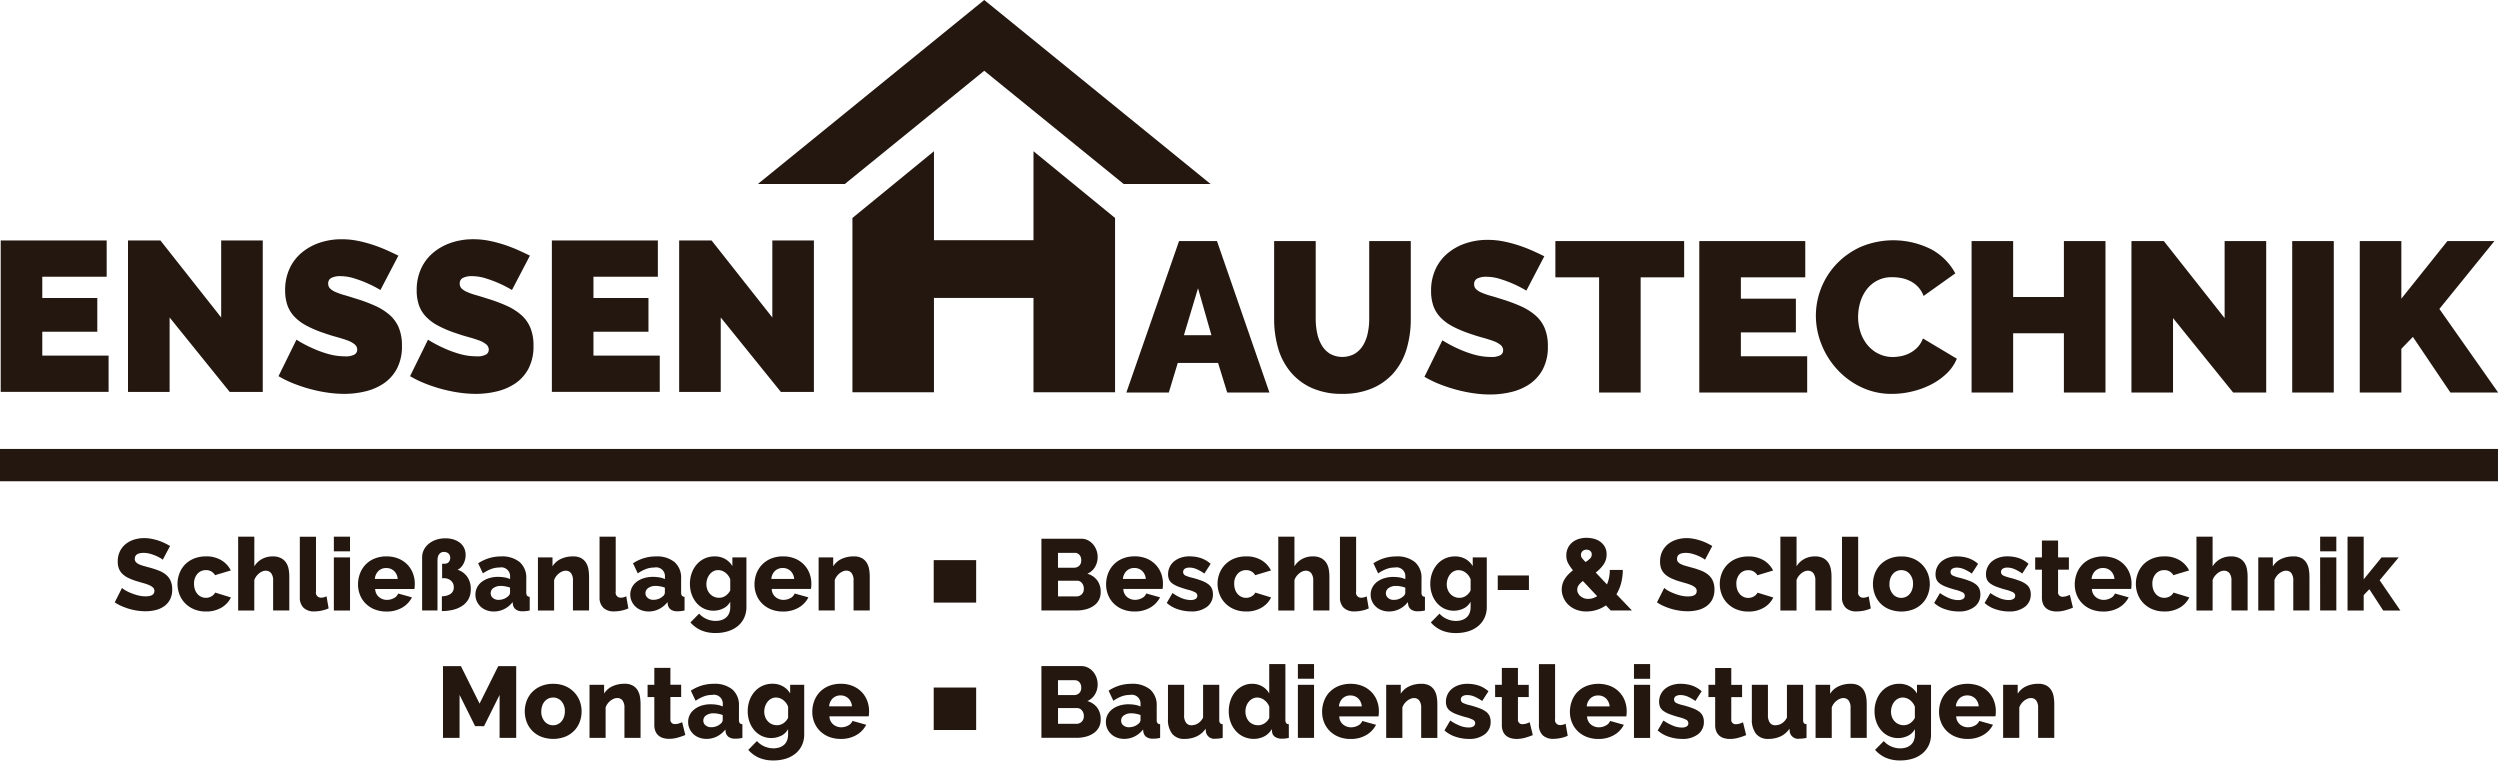 <svg xmlns="http://www.w3.org/2000/svg" width="223" height="68" viewBox="0 0 223 68"><defs><style>      .cls-1 {        fill: #231710;        fill-rule: evenodd;      }    </style></defs><path id="Dach" class="cls-1" d="M222.837,35.016h-4.26L215.23,30.05,214.2,31.115v3.9h-3.709V21.505H214.2v5.138l4.108-5.138H222.5l-4.907,6.051ZM204.465,21.505h3.709V35.016h-3.709V21.505Zm-10.631,6.869v6.641h-3.709V21.505h2.891l5.42,6.869V21.505h3.709V35.016H199.2ZM184.1,29.726h-4.527v5.29h-3.708V21.505h3.708v4.986H184.1V21.505h3.709V35.016H184.1v-5.29Zm-17.535,1.028a2.965,2.965,0,0,0,.979.79,2.832,2.832,0,0,0,1.3.3,3.725,3.725,0,0,0,.78-0.086,2.9,2.9,0,0,0,.77-0.285,2.615,2.615,0,0,0,.666-0.514,2.282,2.282,0,0,0,.465-0.771l3.024,1.808a3.836,3.836,0,0,1-.922,1.332,5.851,5.851,0,0,1-1.407.989,7.474,7.474,0,0,1-1.693.609,7.79,7.79,0,0,1-1.759.209,6.259,6.259,0,0,1-2.749-.6,6.97,6.97,0,0,1-2.149-1.589,7.238,7.238,0,0,1-1.4-2.245,6.92,6.92,0,0,1-.494-2.55,6.74,6.74,0,0,1,1.826-4.586,6.93,6.93,0,0,1,2.168-1.541,7.5,7.5,0,0,1,6.305.219,5.269,5.269,0,0,1,2.139,2.141L171.582,26.4a2.4,2.4,0,0,0-.5-0.818,2.572,2.572,0,0,0-.695-0.514,2.967,2.967,0,0,0-.789-0.266,4.33,4.33,0,0,0-.789-0.076,2.77,2.77,0,0,0-2.33,1.132A3.554,3.554,0,0,0,165.923,27a4.641,4.641,0,0,0-.18,1.265,4.346,4.346,0,0,0,.209,1.351A3.5,3.5,0,0,0,166.561,30.754Zm-14.987-9.248h9.452V24.74h-5.744v1.9h4.907V29.65h-4.907v2.131H161.2v3.235h-9.623V21.505Zm-5.231,13.511h-3.708V24.74h-3.9V21.505h11.487V24.74h-3.88V35.016Zm-9.9-.761a4.967,4.967,0,0,1-1.654.714,8.031,8.031,0,0,1-1.855.219,10.5,10.5,0,0,1-1.521-.114,13.114,13.114,0,0,1-1.55-.324,13.536,13.536,0,0,1-1.484-.495,9.517,9.517,0,0,1-1.322-.647l1.6-3.254a11.159,11.159,0,0,0,1.388.742,9.875,9.875,0,0,0,1.379.514,5.5,5.5,0,0,0,1.569.228,1.6,1.6,0,0,0,.847-0.162,0.5,0.5,0,0,0,.237-0.428,0.613,0.613,0,0,0-.237-0.485,2.2,2.2,0,0,0-.656-0.352q-0.418-.152-0.961-0.3t-1.151-.362a9.883,9.883,0,0,1-1.54-.657,4.176,4.176,0,0,1-1.065-.8,2.851,2.851,0,0,1-.618-1.018,3.972,3.972,0,0,1-.2-1.313,4.537,4.537,0,0,1,.409-1.979,4.048,4.048,0,0,1,1.113-1.427,4.96,4.96,0,0,1,1.607-.866,6.12,6.12,0,0,1,1.911-.295,7.241,7.241,0,0,1,1.445.143,11.565,11.565,0,0,1,1.36.361,12.983,12.983,0,0,1,1.227.476q0.57,0.257,1.027.485l-1.6,3.064a10.443,10.443,0,0,0-1.18-.609,10.8,10.8,0,0,0-1.15-.428,4.152,4.152,0,0,0-1.246-.2,1.728,1.728,0,0,0-.789.152,0.532,0.532,0,0,0-.295.514,0.593,0.593,0,0,0,.171.438,1.619,1.619,0,0,0,.5.314,6.125,6.125,0,0,0,.789.276Q133.41,26.51,134,26.7a13.878,13.878,0,0,1,1.684.628,5.238,5.238,0,0,1,1.283.809,3.113,3.113,0,0,1,.818,1.132,4.107,4.107,0,0,1,.285,1.617,4.261,4.261,0,0,1-.447,2.046A3.666,3.666,0,0,1,136.444,34.255Zm-12.086-1.047a5.306,5.306,0,0,1-1.912,1.408,6.6,6.6,0,0,1-2.71.514,6.446,6.446,0,0,1-2.767-.542,5.305,5.305,0,0,1-1.892-1.456,5.858,5.858,0,0,1-1.085-2.122,9.355,9.355,0,0,1-.342-2.559V21.505h3.709v6.946a6.068,6.068,0,0,0,.133,1.284,3.463,3.463,0,0,0,.418,1.085,2.221,2.221,0,0,0,.733.742,2.288,2.288,0,0,0,2.2-.009,2.263,2.263,0,0,0,.742-0.752A3.441,3.441,0,0,0,122,29.726a5.936,5.936,0,0,0,.134-1.275V21.505h3.708v6.946a9.287,9.287,0,0,1-.361,2.636A5.726,5.726,0,0,1,124.358,33.208Zm-15.71-.837h-3.594l-0.8,2.645H100.47l4.7-13.511h3.385l4.679,13.511h-3.766Zm-1.788-6.66L105.605,29.9h2.454ZM87.794,6.313l-12.439,10.1H67.6L87.794,0l20.191,16.414h-7.752Zm-18.9,15.135H72.6V34.959H69.653L64.29,28.317v6.641H60.581V21.448h2.891l5.42,6.869V21.448Zm-19.665,0h9.452v3.235H52.936v1.9h4.907v3.007H52.936v2.131H58.85v3.235H49.227V21.448ZM45.965,34.2a4.971,4.971,0,0,1-1.655.714,8.021,8.021,0,0,1-1.854.219,10.5,10.5,0,0,1-1.522-.114,13.155,13.155,0,0,1-1.55-.323A13.527,13.527,0,0,1,37.9,34.2a9.454,9.454,0,0,1-1.322-.647l1.6-3.254a11.142,11.142,0,0,0,1.388.742,9.829,9.829,0,0,0,1.379.514,5.494,5.494,0,0,0,1.569.228,1.594,1.594,0,0,0,.846-0.162,0.5,0.5,0,0,0,.238-0.428,0.613,0.613,0,0,0-.238-0.485,2.184,2.184,0,0,0-.656-0.352q-0.419-.152-0.96-0.3t-1.151-.362a9.889,9.889,0,0,1-1.541-.657,4.168,4.168,0,0,1-1.065-.8,2.851,2.851,0,0,1-.618-1.018,3.967,3.967,0,0,1-.2-1.313,4.54,4.54,0,0,1,.409-1.979,4.061,4.061,0,0,1,1.113-1.427,4.975,4.975,0,0,1,1.607-.866,6.119,6.119,0,0,1,1.911-.295,7.258,7.258,0,0,1,1.445.143,11.6,11.6,0,0,1,1.36.362,13.083,13.083,0,0,1,1.227.476q0.571,0.257,1.027.485l-1.6,3.064a10.388,10.388,0,0,0-1.179-.609,10.793,10.793,0,0,0-1.151-.428,4.152,4.152,0,0,0-1.246-.2,1.73,1.73,0,0,0-.789.152,0.532,0.532,0,0,0-.295.514,0.593,0.593,0,0,0,.171.438,1.619,1.619,0,0,0,.494.314,6.145,6.145,0,0,0,.789.276q0.466,0.133,1.056.324a13.841,13.841,0,0,1,1.683.628,5.231,5.231,0,0,1,1.284.809,3.117,3.117,0,0,1,.818,1.132,4.1,4.1,0,0,1,.285,1.617,4.264,4.264,0,0,1-.447,2.046A3.666,3.666,0,0,1,45.965,34.2Zm-11.735,0a4.971,4.971,0,0,1-1.655.714,8.021,8.021,0,0,1-1.854.219,10.5,10.5,0,0,1-1.521-.114,13.155,13.155,0,0,1-1.55-.323,13.52,13.52,0,0,1-1.484-.495,9.454,9.454,0,0,1-1.322-.647l1.6-3.254a11.148,11.148,0,0,0,1.388.742,9.836,9.836,0,0,0,1.379.514,5.494,5.494,0,0,0,1.569.228,1.6,1.6,0,0,0,.846-0.162,0.5,0.5,0,0,0,.238-0.428,0.613,0.613,0,0,0-.238-0.485,2.185,2.185,0,0,0-.656-0.352q-0.419-.152-0.96-0.3t-1.151-.362a9.889,9.889,0,0,1-1.541-.657,4.168,4.168,0,0,1-1.065-.8,2.852,2.852,0,0,1-.618-1.018,3.97,3.97,0,0,1-.2-1.313,4.538,4.538,0,0,1,.409-1.979,4.061,4.061,0,0,1,1.113-1.427,4.975,4.975,0,0,1,1.607-.866,6.119,6.119,0,0,1,1.911-.295,7.258,7.258,0,0,1,1.445.143,11.61,11.61,0,0,1,1.36.362,13.083,13.083,0,0,1,1.227.476q0.571,0.257,1.027.485l-1.6,3.064a10.388,10.388,0,0,0-1.179-.609,10.793,10.793,0,0,0-1.151-.428,4.152,4.152,0,0,0-1.246-.2,1.73,1.73,0,0,0-.789.152,0.532,0.532,0,0,0-.295.514,0.592,0.592,0,0,0,.171.438,1.62,1.62,0,0,0,.494.314,6.153,6.153,0,0,0,.789.276q0.466,0.133,1.056.324a13.847,13.847,0,0,1,1.683.628,5.231,5.231,0,0,1,1.284.809,3.117,3.117,0,0,1,.818,1.132,4.1,4.1,0,0,1,.285,1.617,4.264,4.264,0,0,1-.447,2.046A3.667,3.667,0,0,1,34.231,34.2Zm-19.1-5.88v6.641H11.418V21.448h2.891l5.42,6.869V21.448h3.709V34.959H20.49ZM0.063,21.448H9.516v3.235H3.772v1.9H8.679v3.007H3.772v2.131H9.687v3.235H0.063V21.448Zm99.4-2.005V34.992H92.187V26.573H83.309v8.419H76.036V19.443l7.274-5.952v7.935h8.878V13.49ZM222.82,42.928H0V40.042H222.82v2.886ZM11.113,52.616a3.493,3.493,0,0,0,.491.252,4.984,4.984,0,0,0,.653.226,2.737,2.737,0,0,0,.73.1q0.784,0,.784-0.478a0.4,0.4,0,0,0-.117-0.3,1.108,1.108,0,0,0-.325-0.212,3.528,3.528,0,0,0-.491-0.176q-0.284-.081-0.617-0.18a5.323,5.323,0,0,1-.766-0.293,2.017,2.017,0,0,1-.536-0.365,1.324,1.324,0,0,1-.316-0.478,1.76,1.76,0,0,1-.1-0.631,2.011,2.011,0,0,1,.189-0.893,1.929,1.929,0,0,1,.514-0.654,2.238,2.238,0,0,1,.753-0.4A2.991,2.991,0,0,1,12.862,48a3.446,3.446,0,0,1,.658.063,4.963,4.963,0,0,1,.622.162,4.473,4.473,0,0,1,.554.225q0.257,0.126.473,0.253L14.52,49.929a0.909,0.909,0,0,0-.189-0.135,3.589,3.589,0,0,0-.406-0.207,3.951,3.951,0,0,0-.532-0.189,2.123,2.123,0,0,0-.577-0.081q-0.793,0-.793.532a0.422,0.422,0,0,0,.086.271,0.752,0.752,0,0,0,.252.194,2.32,2.32,0,0,0,.419.158q0.252,0.072.586,0.162a7.672,7.672,0,0,1,.829.275,2.229,2.229,0,0,1,.626.37,1.5,1.5,0,0,1,.4.537,1.865,1.865,0,0,1,.14.758,1.9,1.9,0,0,1-.2.915,1.71,1.71,0,0,1-.536.6,2.266,2.266,0,0,1-.766.334,3.823,3.823,0,0,1-.892.1,4.97,4.97,0,0,1-.721-0.054,5.207,5.207,0,0,1-.721-0.158,5.714,5.714,0,0,1-.68-0.248,3.793,3.793,0,0,1-.609-0.334l0.649-1.29A1.256,1.256,0,0,0,11.113,52.616Zm5.381-2.25a2.348,2.348,0,0,1,.8-0.537,2.767,2.767,0,0,1,1.077-.2,2.569,2.569,0,0,1,1.379.347,2.228,2.228,0,0,1,.838.906l-1.406.424a0.906,0.906,0,0,0-.82-0.451,0.974,0.974,0,0,0-.753.334,1.28,1.28,0,0,0-.3.893,1.522,1.522,0,0,0,.081.51,1.165,1.165,0,0,0,.225.392,1.026,1.026,0,0,0,.338.253,0.993,0.993,0,0,0,.906-0.041,0.838,0.838,0,0,0,.334-0.338L20.6,53.293a2.123,2.123,0,0,1-.834.9,2.611,2.611,0,0,1-1.393.352,2.686,2.686,0,0,1-1.068-.2,2.45,2.45,0,0,1-.8-0.541,2.287,2.287,0,0,1-.5-0.785,2.63,2.63,0,0,1,0-1.867A2.322,2.322,0,0,1,16.494,50.366Zm6.192,0.149a1.8,1.8,0,0,1,.69-0.654,1.959,1.959,0,0,1,.942-0.23,1.551,1.551,0,0,1,.771.167,1.23,1.23,0,0,1,.451.424,1.6,1.6,0,0,1,.212.577,3.757,3.757,0,0,1,.054.627v3.03H24.363V51.8a1.046,1.046,0,0,0-.18-0.676,0.61,0.61,0,0,0-.5-0.217,0.754,0.754,0,0,0-.275.059,1.107,1.107,0,0,0-.288.171,1.548,1.548,0,0,0-.257.266,1.164,1.164,0,0,0-.18.343v2.715H21.244V47.872h1.442v2.642Zm5.5,2.255a0.446,0.446,0,0,0,.46.541,1.017,1.017,0,0,0,.239-0.032,0.877,0.877,0,0,0,.239-0.095l0.189,1.082a2.8,2.8,0,0,1-.622.2,3.29,3.29,0,0,1-.658.072,1.314,1.314,0,0,1-.955-0.325,1.25,1.25,0,0,1-.334-0.938v-5.4h1.442v4.9Zm3.038-3.589H29.78V47.872h1.442V49.18Zm0,5.276H29.78V49.721h1.442v4.735ZM32.6,50.371a2.316,2.316,0,0,1,.8-0.541,2.767,2.767,0,0,1,1.077-.2,2.734,2.734,0,0,1,1.073.2,2.359,2.359,0,0,1,.793.537,2.279,2.279,0,0,1,.491.78,2.611,2.611,0,0,1,.167.929q0,0.126-.009.248a1.8,1.8,0,0,1-.027.212h-3.5a0.973,0.973,0,0,0,.347.726,1.1,1.1,0,0,0,.707.248,1.3,1.3,0,0,0,.609-0.153,0.783,0.783,0,0,0,.392-0.415l1.226,0.343a2.206,2.206,0,0,1-.865.911,2.683,2.683,0,0,1-1.406.352,2.8,2.8,0,0,1-1.068-.194,2.373,2.373,0,0,1-.8-0.528,2.256,2.256,0,0,1-.5-0.771,2.486,2.486,0,0,1-.171-0.915,2.729,2.729,0,0,1,.171-0.969A2.351,2.351,0,0,1,32.6,50.371Zm2.875,1.272a1.086,1.086,0,0,0-.325-0.713,0.977,0.977,0,0,0-.694-0.261,0.963,0.963,0,0,0-.7.266,1.1,1.1,0,0,0-.32.708h2.037ZM38.253,48.5a2.038,2.038,0,0,1,.658-0.356,2.577,2.577,0,0,1,.82-0.126,2.378,2.378,0,0,1,.717.1,1.808,1.808,0,0,1,.572.293,1.308,1.308,0,0,1,.379.469,1.431,1.431,0,0,1,.135.631,1.62,1.62,0,0,1-.059.442,1.65,1.65,0,0,1-.158.379,1.353,1.353,0,0,1-.23.3,0.936,0.936,0,0,1-.275.189,1.662,1.662,0,0,1,.865.627,1.85,1.85,0,0,1,.316,1.1,1.792,1.792,0,0,1-.221.924,1.762,1.762,0,0,1-.586.6,2.612,2.612,0,0,1-.825.334,4.3,4.3,0,0,1-.946.1V53.184a1.359,1.359,0,0,0,.762-0.2,0.682,0.682,0,0,0,.3-0.613,0.75,0.75,0,0,0-.077-0.347,0.772,0.772,0,0,0-.2-0.248,0.856,0.856,0,0,0-.27-0.149,0.928,0.928,0,0,0-.293-0.05h-0.2v-1.29h0.189a0.518,0.518,0,0,0,.4-0.144,0.611,0.611,0,0,0,.072-0.654,0.5,0.5,0,0,0-.153-0.162,0.52,0.52,0,0,0-.185-0.077,0.883,0.883,0,0,0-.158-0.018,0.512,0.512,0,0,0-.293.077,0.553,0.553,0,0,0-.176.189,0.758,0.758,0,0,0-.086.243,1.377,1.377,0,0,0-.023.23v4.482h-1.37V49.721a1.482,1.482,0,0,1,.158-0.681A1.677,1.677,0,0,1,38.253,48.5Zm4.525,14.263,1.667-3.346h1.6v6.4H44.563V61.987l-1.388,2.787H42.381l-1.388-2.787v3.833H39.515v-6.4h1.6Zm2.974-8.838-0.027-.217a2.162,2.162,0,0,1-.753.622,2.055,2.055,0,0,1-.924.216,1.855,1.855,0,0,1-.653-0.113,1.529,1.529,0,0,1-.518-0.316,1.514,1.514,0,0,1-.343-0.478,1.42,1.42,0,0,1-.126-0.6,1.377,1.377,0,0,1,.149-0.64,1.47,1.47,0,0,1,.419-0.5,2.07,2.07,0,0,1,.64-0.325,2.708,2.708,0,0,1,.82-0.117,3.3,3.3,0,0,1,.577.05,1.9,1.9,0,0,1,.487.149V51.444a0.786,0.786,0,0,0-.946-0.821,2.106,2.106,0,0,0-.739.131,3.56,3.56,0,0,0-.739.392l-0.424-.9a3.786,3.786,0,0,1,.974-0.46,3.675,3.675,0,0,1,1.073-.153,2.464,2.464,0,0,1,1.659.505,1.846,1.846,0,0,1,.586,1.479v1.218a0.5,0.5,0,0,0,.068.3,0.336,0.336,0,0,0,.239.1v1.218a2.414,2.414,0,0,1-.343.059q-0.153.014-.279,0.014a1,1,0,0,1-.613-0.158A0.7,0.7,0,0,1,45.752,53.924ZM45.5,52.418a2.337,2.337,0,0,0-.41-0.113,2.284,2.284,0,0,0-.41-0.041,1.111,1.111,0,0,0-.653.18,0.55,0.55,0,0,0-.257.469,0.534,0.534,0,0,0,.2.428,0.756,0.756,0,0,0,.5.167,1.308,1.308,0,0,0,.455-0.081,1.06,1.06,0,0,0,.365-0.216,0.448,0.448,0,0,0,.207-0.343V52.418Zm1.965,9.321a2.4,2.4,0,0,1,.8-0.541,2.711,2.711,0,0,1,1.077-.2,2.679,2.679,0,0,1,1.073.2,2.414,2.414,0,0,1,.793.541,2.322,2.322,0,0,1,.5.785,2.585,2.585,0,0,1,.171.933,2.645,2.645,0,0,1-.167.933,2.266,2.266,0,0,1-.491.785,2.342,2.342,0,0,1-.8.537,3.023,3.023,0,0,1-2.154,0,2.342,2.342,0,0,1-.8-0.537,2.263,2.263,0,0,1-.491-0.785,2.7,2.7,0,0,1,0-1.867A2.263,2.263,0,0,1,47.465,61.739Zm1.118,2.615a0.964,0.964,0,0,0,.757.338,0.951,0.951,0,0,0,.415-0.09,1,1,0,0,0,.329-0.252,1.213,1.213,0,0,0,.221-0.392,1.494,1.494,0,0,0,.081-0.5,1.31,1.31,0,0,0-.3-0.9,0.955,0.955,0,0,0-.748-0.338,0.979,0.979,0,0,0-.753.343,1.209,1.209,0,0,0-.221.392,1.5,1.5,0,0,0-.081.5A1.309,1.309,0,0,0,48.583,64.354Zm-0.6-9.9V49.721h1.3v0.794a1.723,1.723,0,0,1,.739-0.654,2.507,2.507,0,0,1,1.1-.23,1.432,1.432,0,0,1,.739.167,1.2,1.2,0,0,1,.433.433,1.678,1.678,0,0,1,.2.582,3.957,3.957,0,0,1,.05.613v3.03H51.107V51.8a1.063,1.063,0,0,0-.176-0.681,0.574,0.574,0,0,0-.464-0.212,0.8,0.8,0,0,0-.307.063,1.266,1.266,0,0,0-.3.176,1.353,1.353,0,0,0-.257.266,1.264,1.264,0,0,0-.176.334v2.715H47.988Zm6.787,0.081a1.314,1.314,0,0,1-.956-0.325,1.25,1.25,0,0,1-.334-0.938v-5.4h1.442v4.9a0.446,0.446,0,0,0,.46.541,1.017,1.017,0,0,0,.239-0.032,0.877,0.877,0,0,0,.239-0.095l0.189,1.082a2.8,2.8,0,0,1-.622.2A3.291,3.291,0,0,1,54.775,54.537Zm-0.893,7.341a1.722,1.722,0,0,1,.739-0.654,2.506,2.506,0,0,1,1.1-.23,1.433,1.433,0,0,1,.739.167,1.2,1.2,0,0,1,.433.433,1.678,1.678,0,0,1,.2.582,3.957,3.957,0,0,1,.05.613v3.03H55.7v-2.66a1.063,1.063,0,0,0-.176-0.681,0.573,0.573,0,0,0-.464-0.212,0.8,0.8,0,0,0-.306.063,1.266,1.266,0,0,0-.3.176,1.353,1.353,0,0,0-.257.266,1.264,1.264,0,0,0-.176.334v2.715H52.585V61.085h1.3v0.794Zm2.47-8.238a1.42,1.42,0,0,1-.126-0.6,1.378,1.378,0,0,1,.149-0.64,1.471,1.471,0,0,1,.419-0.5,2.07,2.07,0,0,1,.64-0.325,2.708,2.708,0,0,1,.82-0.117,3.3,3.3,0,0,1,.577.05,1.9,1.9,0,0,1,.487.149V51.444a0.786,0.786,0,0,0-.946-0.821,2.107,2.107,0,0,0-.739.131,3.559,3.559,0,0,0-.739.392l-0.424-.9a3.786,3.786,0,0,1,.974-0.46,3.675,3.675,0,0,1,1.073-.153,2.464,2.464,0,0,1,1.658.505,1.846,1.846,0,0,1,.586,1.479v1.218a0.5,0.5,0,0,0,.068.3,0.336,0.336,0,0,0,.239.1v1.218a2.414,2.414,0,0,1-.343.059q-0.153.014-.279,0.014a1,1,0,0,1-.613-0.158,0.7,0.7,0,0,1-.261-0.446l-0.027-.217a2.163,2.163,0,0,1-.753.622,2.055,2.055,0,0,1-.924.216,1.855,1.855,0,0,1-.654-0.113A1.5,1.5,0,0,1,56.352,53.64Zm1.433-.3a0.756,0.756,0,0,0,.5.167,1.308,1.308,0,0,0,.455-0.081,1.061,1.061,0,0,0,.365-0.216,0.448,0.448,0,0,0,.207-0.343V52.418a2.339,2.339,0,0,0-.41-0.113,2.284,2.284,0,0,0-.41-0.041,1.111,1.111,0,0,0-.654.18,0.55,0.55,0,0,0-.257.469A0.534,0.534,0,0,0,57.786,53.342Zm0.568,6.236H59.8v1.506H60.76v1.091H59.8v1.975a0.386,0.386,0,0,0,.415.442,1.1,1.1,0,0,0,.334-0.054,2.054,2.054,0,0,0,.3-0.117l0.28,1.145a5.728,5.728,0,0,1-.681.234,2.822,2.822,0,0,1-.771.108,1.86,1.86,0,0,1-.509-0.068,1.136,1.136,0,0,1-.419-0.216,1.009,1.009,0,0,1-.284-0.392,1.491,1.491,0,0,1-.1-0.586V62.176h-0.6V61.085h0.6V59.579Zm3.6,3.689a2.07,2.07,0,0,1,.64-0.325,2.708,2.708,0,0,1,.82-0.117,3.3,3.3,0,0,1,.577.05,1.9,1.9,0,0,1,.487.149V62.807a0.786,0.786,0,0,0-.946-0.821,2.1,2.1,0,0,0-.739.131,3.559,3.559,0,0,0-.739.392l-0.424-.9a3.784,3.784,0,0,1,.973-0.46,3.676,3.676,0,0,1,1.073-.153,2.464,2.464,0,0,1,1.659.505,1.846,1.846,0,0,1,.586,1.479V64.2a0.5,0.5,0,0,0,.068.3,0.335,0.335,0,0,0,.239.1v1.218a2.413,2.413,0,0,1-.343.059q-0.153.014-.279,0.013a1,1,0,0,1-.613-0.158,0.7,0.7,0,0,1-.261-0.446L64.7,65.071a2.162,2.162,0,0,1-.753.622,2.055,2.055,0,0,1-.924.216,1.854,1.854,0,0,1-.653-0.113A1.5,1.5,0,0,1,61.508,65a1.42,1.42,0,0,1-.126-0.6,1.378,1.378,0,0,1,.149-0.64A1.471,1.471,0,0,1,61.95,63.267Zm0.991,1.439a0.756,0.756,0,0,0,.5.167,1.31,1.31,0,0,0,.455-0.081,1.061,1.061,0,0,0,.365-0.216,0.448,0.448,0,0,0,.207-0.343V63.781a2.339,2.339,0,0,0-.41-0.113,2.285,2.285,0,0,0-.41-0.041,1.111,1.111,0,0,0-.653.18,0.55,0.55,0,0,0-.257.469A0.534,0.534,0,0,0,62.942,64.706Zm2.01-8.4a3.607,3.607,0,0,1-1.109.162,3.171,3.171,0,0,1-1.307-.244,2.764,2.764,0,0,1-.946-0.7l0.775-.785a1.888,1.888,0,0,0,.649.474,1.984,1.984,0,0,0,.829.176,1.677,1.677,0,0,0,.5-0.072,1.2,1.2,0,0,0,.415-0.221,1.019,1.019,0,0,0,.284-0.388,1.436,1.436,0,0,0,.1-0.573v-0.46a1.411,1.411,0,0,1-.622.6,2.007,2.007,0,0,1-1.731.014,2.019,2.019,0,0,1-.663-0.514,2.393,2.393,0,0,1-.428-0.758,2.763,2.763,0,0,1-.153-0.929,2.82,2.82,0,0,1,.162-0.969,2.414,2.414,0,0,1,.451-0.776,2.072,2.072,0,0,1,1.586-.708,1.862,1.862,0,0,1,.942.23,1.767,1.767,0,0,1,.645.636V49.721h1.253v4.41a2.269,2.269,0,0,1-.2.974,2.121,2.121,0,0,1-.563.735A2.543,2.543,0,0,1,64.951,56.3Zm0.189-4.627a1.306,1.306,0,0,0-.442-0.6,1.041,1.041,0,0,0-.631-0.221,0.893,0.893,0,0,0-.428.1,1.062,1.062,0,0,0-.334.279,1.309,1.309,0,0,0-.216.406,1.485,1.485,0,0,0-.077.473,1.321,1.321,0,0,0,.086.483,1.161,1.161,0,0,0,.239.383,1.1,1.1,0,0,0,.356.253,1.086,1.086,0,0,0,.446.09,1,1,0,0,0,.595-0.185,1.262,1.262,0,0,0,.406-0.474V51.678Zm4.534,13.956a2.007,2.007,0,0,1-1.731.013,2.018,2.018,0,0,1-.663-0.514,2.393,2.393,0,0,1-.428-0.757,2.763,2.763,0,0,1-.153-0.929,2.819,2.819,0,0,1,.162-0.969,2.414,2.414,0,0,1,.451-0.776,2.072,2.072,0,0,1,1.586-.708,1.862,1.862,0,0,1,.942.23,1.767,1.767,0,0,1,.645.636V61.085h1.253v4.41a2.269,2.269,0,0,1-.2.974,2.123,2.123,0,0,1-.563.735,2.544,2.544,0,0,1-.865.465A3.607,3.607,0,0,1,69,67.831a3.171,3.171,0,0,1-1.307-.243,2.764,2.764,0,0,1-.947-0.7L67.52,66.1a1.889,1.889,0,0,0,.649.474,1.984,1.984,0,0,0,.829.176,1.676,1.676,0,0,0,.5-0.072,1.2,1.2,0,0,0,.415-0.221,1.019,1.019,0,0,0,.284-0.388,1.436,1.436,0,0,0,.1-0.573v-0.46A1.411,1.411,0,0,1,69.675,65.635ZM70.3,63.042a1.306,1.306,0,0,0-.442-0.6,1.041,1.041,0,0,0-.631-0.221,0.893,0.893,0,0,0-.428.1,1.061,1.061,0,0,0-.334.279,1.309,1.309,0,0,0-.216.406,1.487,1.487,0,0,0-.077.473,1.321,1.321,0,0,0,.086.483,1.161,1.161,0,0,0,.239.383,1.1,1.1,0,0,0,.356.252,1.084,1.084,0,0,0,.446.09,1,1,0,0,0,.595-0.185,1.261,1.261,0,0,0,.406-0.474V63.042Zm-0.415-9.533a1.3,1.3,0,0,0,.608-0.153,0.783,0.783,0,0,0,.392-0.415l1.226,0.343a2.206,2.206,0,0,1-.865.911,2.683,2.683,0,0,1-1.406.352,2.794,2.794,0,0,1-1.068-.194,2.372,2.372,0,0,1-.8-0.528,2.258,2.258,0,0,1-.5-0.771,2.488,2.488,0,0,1-.171-0.915,2.731,2.731,0,0,1,.171-0.969,2.353,2.353,0,0,1,.5-0.8,2.316,2.316,0,0,1,.8-0.541,2.767,2.767,0,0,1,1.077-.2,2.734,2.734,0,0,1,1.073.2,2.359,2.359,0,0,1,.793.537,2.277,2.277,0,0,1,.491.78,2.609,2.609,0,0,1,.167.929q0,0.126-.009.248a1.776,1.776,0,0,1-.027.212h-3.5a0.972,0.972,0,0,0,.347.726A1.1,1.1,0,0,0,69.882,53.509Zm0.956-1.867a1.086,1.086,0,0,0-.325-0.713,0.977,0.977,0,0,0-.694-0.261,0.964,0.964,0,0,0-.7.266,1.1,1.1,0,0,0-.32.708h2.037Zm2.28,10.092a2.315,2.315,0,0,1,.8-0.541,2.765,2.765,0,0,1,1.077-.2,2.733,2.733,0,0,1,1.073.2,2.36,2.36,0,0,1,.793.537,2.277,2.277,0,0,1,.491.78,2.611,2.611,0,0,1,.167.929q0,0.126-.009.248a1.776,1.776,0,0,1-.027.212h-3.5a0.973,0.973,0,0,0,.347.726,1.1,1.1,0,0,0,.708.248,1.3,1.3,0,0,0,.608-0.153,0.783,0.783,0,0,0,.392-0.415l1.226,0.343a2.206,2.206,0,0,1-.865.911,2.683,2.683,0,0,1-1.406.352,2.794,2.794,0,0,1-1.068-.194,2.372,2.372,0,0,1-.8-0.527,2.256,2.256,0,0,1-.5-0.771,2.488,2.488,0,0,1-.171-0.915,2.731,2.731,0,0,1,.171-0.97A2.352,2.352,0,0,1,73.118,61.734Zm2.875,1.272a1.085,1.085,0,0,0-.325-0.712,0.977,0.977,0,0,0-.694-0.262,0.964,0.964,0,0,0-.7.266,1.1,1.1,0,0,0-.32.708h2.037Zm-2.975-8.55V49.721h1.3v0.794a1.722,1.722,0,0,1,.739-0.654,2.506,2.506,0,0,1,1.1-.23,1.432,1.432,0,0,1,.739.167,1.2,1.2,0,0,1,.433.433,1.678,1.678,0,0,1,.2.582,3.969,3.969,0,0,1,.049.613v3.03H76.137V51.8a1.063,1.063,0,0,0-.176-0.681A0.574,0.574,0,0,0,75.5,50.9a0.8,0.8,0,0,0-.306.063,1.266,1.266,0,0,0-.3.176,1.352,1.352,0,0,0-.257.266,1.261,1.261,0,0,0-.176.334v2.715H73.019Zm14.054-.705H83.287V49.963h3.786v3.788Zm0,11.363H83.287V61.326h3.786v3.788ZM97.058,48.2a1.508,1.508,0,0,1,.46.374,1.72,1.72,0,0,1,.293.523,1.79,1.79,0,0,1,.1.6,1.729,1.729,0,0,1-.23.866,1.451,1.451,0,0,1-.69.613,1.656,1.656,0,0,1,.87.577,1.693,1.693,0,0,1,.32,1.064,1.458,1.458,0,0,1-.171.721,1.492,1.492,0,0,1-.469.51,2.212,2.212,0,0,1-.694.307,3.3,3.3,0,0,1-.838.1H92.894v-6.4h3.56A1.264,1.264,0,0,1,97.058,48.2ZM94.372,53.2h1.64a0.648,0.648,0,0,0,.478-0.189,0.671,0.671,0,0,0,.189-0.5,0.769,0.769,0,0,0-.171-0.505,0.538,0.538,0,0,0-.433-0.207h-1.7v1.4Zm1.906-3.716a0.54,0.54,0,0,0-.4-0.171H94.372v1.326h1.451a0.646,0.646,0,0,0,.433-0.162,0.63,0.63,0,0,0,.189-0.505A0.67,0.67,0,0,0,96.279,49.487Zm0.78,10.074a1.508,1.508,0,0,1,.46.374,1.72,1.72,0,0,1,.293.523,1.79,1.79,0,0,1,.1.6,1.729,1.729,0,0,1-.23.866,1.451,1.451,0,0,1-.69.613,1.656,1.656,0,0,1,.87.577,1.693,1.693,0,0,1,.32,1.064,1.458,1.458,0,0,1-.171.722,1.492,1.492,0,0,1-.469.51,2.212,2.212,0,0,1-.694.307,3.3,3.3,0,0,1-.838.1H92.894v-6.4h3.56A1.264,1.264,0,0,1,97.058,59.561Zm-2.686,5.005h1.64a0.648,0.648,0,0,0,.478-0.189,0.671,0.671,0,0,0,.189-0.5,0.769,0.769,0,0,0-.171-0.505,0.538,0.538,0,0,0-.433-0.207h-1.7v1.4Zm1.906-3.716a0.54,0.54,0,0,0-.4-0.171H94.372V62h1.451a0.646,0.646,0,0,0,.433-0.162,0.63,0.63,0,0,0,.189-0.505A0.67,0.67,0,0,0,96.279,60.85Zm2.934,2.417a2.07,2.07,0,0,1,.64-0.325,2.708,2.708,0,0,1,.82-0.117,3.312,3.312,0,0,1,.577.05,1.891,1.891,0,0,1,.486.149V62.807a0.785,0.785,0,0,0-.946-0.821,2.1,2.1,0,0,0-.739.131,3.553,3.553,0,0,0-.739.392l-0.424-.9a3.786,3.786,0,0,1,.974-0.46,3.677,3.677,0,0,1,1.072-.153,2.466,2.466,0,0,1,1.659.505,1.848,1.848,0,0,1,.586,1.479V64.2a0.5,0.5,0,0,0,.067.3,0.336,0.336,0,0,0,.239.1v1.218a2.394,2.394,0,0,1-.343.059q-0.153.014-.279,0.013a1,1,0,0,1-.613-0.158,0.7,0.7,0,0,1-.261-0.446l-0.027-.216a2.172,2.172,0,0,1-.753.622,2.053,2.053,0,0,1-.924.216,1.856,1.856,0,0,1-.653-0.113,1.528,1.528,0,0,1-.518-0.316A1.513,1.513,0,0,1,98.771,65a1.42,1.42,0,0,1-.126-0.6,1.377,1.377,0,0,1,.149-0.64A1.47,1.47,0,0,1,99.213,63.267Zm0.991,1.439a0.756,0.756,0,0,0,.505.167,1.309,1.309,0,0,0,.455-0.081,1.06,1.06,0,0,0,.365-0.216,0.448,0.448,0,0,0,.207-0.343V63.781a2.338,2.338,0,0,0-.41-0.113,2.282,2.282,0,0,0-.41-0.041,1.11,1.11,0,0,0-.653.18,0.549,0.549,0,0,0-.257.469A0.535,0.535,0,0,0,100.2,64.706Zm0.338-11.445a1.1,1.1,0,0,0,.708.248,1.293,1.293,0,0,0,.608-0.153,0.783,0.783,0,0,0,.392-0.415l1.226,0.343a2.207,2.207,0,0,1-.865.911,2.685,2.685,0,0,1-1.406.352,2.8,2.8,0,0,1-1.069-.194,2.374,2.374,0,0,1-.8-0.528,2.258,2.258,0,0,1-.5-0.771,2.488,2.488,0,0,1-.171-0.915,2.731,2.731,0,0,1,.171-0.969,2.353,2.353,0,0,1,.5-0.8,2.318,2.318,0,0,1,.8-0.541,2.772,2.772,0,0,1,1.078-.2,2.731,2.731,0,0,1,1.072.2,2.349,2.349,0,0,1,.793.537,2.281,2.281,0,0,1,.492.78,2.613,2.613,0,0,1,.166.929q0,0.126-.009.248a1.758,1.758,0,0,1-.027.212h-3.5A0.974,0.974,0,0,0,100.542,53.261Zm1.663-1.619a1.086,1.086,0,0,0-.324-0.713,0.979,0.979,0,0,0-.694-0.261,0.963,0.963,0,0,0-.7.266,1.106,1.106,0,0,0-.32.708h2.037Zm3.222,1.722a2.146,2.146,0,0,0,.789.162,0.8,0.8,0,0,0,.433-0.1,0.323,0.323,0,0,0,.153-0.289,0.34,0.34,0,0,0-.194-0.3,2.988,2.988,0,0,0-.68-0.239q-0.478-.135-0.807-0.262a2.249,2.249,0,0,1-.536-0.28,0.9,0.9,0,0,1-.3-0.352,1.127,1.127,0,0,1-.09-0.469,1.472,1.472,0,0,1,.541-1.163,1.883,1.883,0,0,1,.6-0.325,2.337,2.337,0,0,1,.753-0.117,3.346,3.346,0,0,1,1,.144,2.5,2.5,0,0,1,.9.523l-0.559.866a3.817,3.817,0,0,0-.721-0.406,1.65,1.65,0,0,0-.613-0.126,0.777,0.777,0,0,0-.4.095,0.351,0.351,0,0,0,.014.6,2.91,2.91,0,0,0,.653.216,8.226,8.226,0,0,1,.852.27,2.282,2.282,0,0,1,.563.3,1.019,1.019,0,0,1,.316.383,1.228,1.228,0,0,1,.1.514,1.352,1.352,0,0,1-.523,1.118,2.213,2.213,0,0,1-1.415.415,3.765,3.765,0,0,1-1.19-.194,2.713,2.713,0,0,1-.991-0.564l0.514-.884A4.268,4.268,0,0,0,105.427,53.365ZM105.621,63.8a1.091,1.091,0,0,0,.172.663,0.57,0.57,0,0,0,.486.23,1.116,1.116,0,0,0,.559-0.153,1.309,1.309,0,0,0,.478-0.532V61.085h1.442V64.2a0.5,0.5,0,0,0,.068.3,0.334,0.334,0,0,0,.239.1v1.218a3.083,3.083,0,0,1-.352.059q-0.144.014-.261,0.013a0.76,0.76,0,0,1-.884-0.6L107.541,65a1.967,1.967,0,0,1-.807.69,2.554,2.554,0,0,1-1.077.221,1.346,1.346,0,0,1-1.1-.455,2.07,2.07,0,0,1-.374-1.339v-3.03h1.442V63.8Zm2.984-11.715a2.587,2.587,0,0,1,.171-0.933,2.31,2.31,0,0,1,.5-0.785,2.347,2.347,0,0,1,.8-0.537,2.772,2.772,0,0,1,1.078-.2,2.571,2.571,0,0,1,1.379.347,2.229,2.229,0,0,1,.838.906l-1.406.424a0.907,0.907,0,0,0-.82-0.451,0.973,0.973,0,0,0-.753.334,1.277,1.277,0,0,0-.3.893,1.525,1.525,0,0,0,.081.51,1.168,1.168,0,0,0,.225.392,1.028,1.028,0,0,0,.338.253,0.994,0.994,0,0,0,.906-0.041,0.839,0.839,0,0,0,.334-0.338l1.406,0.433a2.118,2.118,0,0,1-.834.9,2.612,2.612,0,0,1-1.392.352,2.69,2.69,0,0,1-1.069-.2,2.452,2.452,0,0,1-.8-0.541,2.29,2.29,0,0,1-.5-0.785A2.587,2.587,0,0,1,108.605,52.084Zm1.586,9.618a2.05,2.05,0,0,1,.663-0.519,1.873,1.873,0,0,1,.843-0.189,1.741,1.741,0,0,1,.9.235,1.615,1.615,0,0,1,.618.631V59.236h1.442V64.2a0.5,0.5,0,0,0,.068.3,0.333,0.333,0,0,0,.238.1v1.218a2.729,2.729,0,0,1-.342.059q-0.144.014-.27,0.013a1.077,1.077,0,0,1-.613-0.158,0.608,0.608,0,0,1-.271-0.456l-0.027-.243a1.612,1.612,0,0,1-.68.658,2,2,0,0,1-.915.216,2.157,2.157,0,0,1-.9-0.185,2.087,2.087,0,0,1-.708-0.519,2.446,2.446,0,0,1-.464-0.78,2.779,2.779,0,0,1-.167-0.979,2.958,2.958,0,0,1,.154-0.965A2.37,2.37,0,0,1,110.191,61.7Zm0.987,2.259a1.179,1.179,0,0,0,.235.388,1.026,1.026,0,0,0,.36.252,1.148,1.148,0,0,0,.455.09,1.05,1.05,0,0,0,.573-0.176,1.131,1.131,0,0,0,.419-0.483V63.042a1.3,1.3,0,0,0-.437-0.591,1.023,1.023,0,0,0-.627-0.23,0.893,0.893,0,0,0-.428.1,1.146,1.146,0,0,0-.338.275,1.221,1.221,0,0,0-.221.4,1.478,1.478,0,0,0-.076.478A1.361,1.361,0,0,0,111.178,63.962Zm2.844-9.505V47.872h1.442v2.642a1.8,1.8,0,0,1,.69-0.654,1.957,1.957,0,0,1,.942-0.23,1.548,1.548,0,0,1,.77.167,1.231,1.231,0,0,1,.451.424,1.605,1.605,0,0,1,.212.577,3.767,3.767,0,0,1,.054.627v3.03h-1.442V51.8a1.047,1.047,0,0,0-.181-0.676,0.609,0.609,0,0,0-.495-0.217,0.75,0.75,0,0,0-.275.059,1.1,1.1,0,0,0-.289.171,1.553,1.553,0,0,0-.257.266,1.169,1.169,0,0,0-.18.343v2.715h-1.442Zm3.191,6.087h-1.442V59.236h1.442v1.308Zm0,5.276h-1.442V61.085h1.442v4.735Zm3.6-11.282a1.314,1.314,0,0,1-.955-0.325,1.248,1.248,0,0,1-.334-0.938v-5.4h1.442v4.9a0.446,0.446,0,0,0,.46.541,1.017,1.017,0,0,0,.239-0.032,0.877,0.877,0,0,0,.239-0.095l0.189,1.082a2.783,2.783,0,0,1-.622.2A3.289,3.289,0,0,1,120.809,54.537Zm-2.217,7.2a2.308,2.308,0,0,1,.8-0.541,2.761,2.761,0,0,1,1.077-.2,2.729,2.729,0,0,1,1.072.2,2.362,2.362,0,0,1,.794.537,2.278,2.278,0,0,1,.491.78,2.614,2.614,0,0,1,.167.929c0,0.084,0,.167-0.009.248s-0.016.152-.027,0.212h-3.5a0.974,0.974,0,0,0,.347.726,1.105,1.105,0,0,0,.708.248,1.293,1.293,0,0,0,.608-0.153,0.783,0.783,0,0,0,.392-0.415l1.226,0.343a2.207,2.207,0,0,1-.865.911,2.685,2.685,0,0,1-1.406.352,2.791,2.791,0,0,1-1.068-.194,2.378,2.378,0,0,1-.8-0.527,2.261,2.261,0,0,1-.5-0.771,2.492,2.492,0,0,1-.171-0.915,2.736,2.736,0,0,1,.171-0.97A2.357,2.357,0,0,1,118.592,61.734Zm2.875,1.272a1.085,1.085,0,0,0-.324-0.712,0.979,0.979,0,0,0-.694-0.262,0.963,0.963,0,0,0-.7.266,1.105,1.105,0,0,0-.32.708h2.037Zm0.92-9.366a1.408,1.408,0,0,1-.127-0.6,1.379,1.379,0,0,1,.149-0.64,1.472,1.472,0,0,1,.419-0.5,2.073,2.073,0,0,1,.64-0.325,2.707,2.707,0,0,1,.82-0.117,3.3,3.3,0,0,1,.577.05,1.9,1.9,0,0,1,.487.149V51.444a0.785,0.785,0,0,0-.946-0.821,2.112,2.112,0,0,0-.74.131,3.584,3.584,0,0,0-.739.392l-0.423-.9a3.786,3.786,0,0,1,.973-0.46,3.678,3.678,0,0,1,1.073-.153,2.462,2.462,0,0,1,1.658.505,1.845,1.845,0,0,1,.586,1.479v1.218a0.5,0.5,0,0,0,.068.3,0.334,0.334,0,0,0,.239.1v1.218a2.418,2.418,0,0,1-.343.059q-0.153.014-.279,0.014a1,1,0,0,1-.613-0.158,0.7,0.7,0,0,1-.262-0.446l-0.027-.217a2.16,2.16,0,0,1-.752.622,2.059,2.059,0,0,1-.924.216,1.858,1.858,0,0,1-.654-0.113A1.494,1.494,0,0,1,122.387,53.64Zm1.433-.3a0.755,0.755,0,0,0,.5.167,1.312,1.312,0,0,0,.456-0.081,1.06,1.06,0,0,0,.365-0.216,0.448,0.448,0,0,0,.207-0.343V52.418a2.338,2.338,0,0,0-.41-0.113,2.282,2.282,0,0,0-.41-0.041,1.113,1.113,0,0,0-.654.18,0.551,0.551,0,0,0-.257.469A0.533,0.533,0,0,0,123.82,53.342Zm1.126,8.536a1.727,1.727,0,0,1,.74-0.654,2.5,2.5,0,0,1,1.1-.23,1.43,1.43,0,0,1,.739.167,1.19,1.19,0,0,1,.433.433,1.678,1.678,0,0,1,.2.582,3.955,3.955,0,0,1,.049.613v3.03h-1.442v-2.66a1.058,1.058,0,0,0-.176-0.681,0.573,0.573,0,0,0-.464-0.212,0.8,0.8,0,0,0-.306.063,1.273,1.273,0,0,0-.3.176,1.356,1.356,0,0,0-.257.266,1.268,1.268,0,0,0-.175.334v2.715h-1.443V61.085h1.3v0.794Zm3.453-7.143a1.88,1.88,0,0,0,.649.474,1.98,1.98,0,0,0,.829.176,1.682,1.682,0,0,0,.5-0.072,1.2,1.2,0,0,0,.414-0.221,1.019,1.019,0,0,0,.284-0.388,1.436,1.436,0,0,0,.1-0.573v-0.46a1.412,1.412,0,0,1-.622.6,2.008,2.008,0,0,1-1.731.014,2.019,2.019,0,0,1-.662-0.514,2.379,2.379,0,0,1-.428-0.758,2.743,2.743,0,0,1-.154-0.929,2.822,2.822,0,0,1,.163-0.969,2.416,2.416,0,0,1,.45-0.776,2.072,2.072,0,0,1,1.587-.708,1.865,1.865,0,0,1,.942.23,1.766,1.766,0,0,1,.644.636V49.721h1.253v4.41a2.257,2.257,0,0,1-.2.974,2.122,2.122,0,0,1-.563.735,2.543,2.543,0,0,1-.865.465,3.613,3.613,0,0,1-1.109.162,3.168,3.168,0,0,1-1.307-.244,2.767,2.767,0,0,1-.947-0.7Zm2.776-3.057a1.3,1.3,0,0,0-.442-0.6,1.039,1.039,0,0,0-.631-0.221,0.893,0.893,0,0,0-.428.1,1.063,1.063,0,0,0-.333.279,1.3,1.3,0,0,0-.217.406,1.49,1.49,0,0,0-.076.473,1.325,1.325,0,0,0,.085.483,1.165,1.165,0,0,0,.239.383,1.1,1.1,0,0,0,.356.253,1.085,1.085,0,0,0,.446.09,1,1,0,0,0,.595-0.185,1.254,1.254,0,0,0,.406-0.474V51.678Zm-0.969,13.05a2.137,2.137,0,0,0,.789.162,0.791,0.791,0,0,0,.432-0.1,0.324,0.324,0,0,0,.154-0.289,0.34,0.34,0,0,0-.194-0.3,3,3,0,0,0-.681-0.239q-0.477-.135-0.807-0.261a2.269,2.269,0,0,1-.536-0.28,0.906,0.906,0,0,1-.3-0.352,1.127,1.127,0,0,1-.09-0.469,1.476,1.476,0,0,1,.54-1.163,1.889,1.889,0,0,1,.6-0.325,2.335,2.335,0,0,1,.752-0.117,3.337,3.337,0,0,1,1,.144,2.484,2.484,0,0,1,.9.523l-0.559.866a3.786,3.786,0,0,0-.721-0.406A1.642,1.642,0,0,0,130.868,62a0.772,0.772,0,0,0-.4.095,0.351,0.351,0,0,0,.013.6,2.924,2.924,0,0,0,.654.216,8.386,8.386,0,0,1,.852.271,2.282,2.282,0,0,1,.563.3,1.038,1.038,0,0,1,.316.383,1.228,1.228,0,0,1,.1.514,1.355,1.355,0,0,1-.523,1.118,2.215,2.215,0,0,1-1.415.415,3.76,3.76,0,0,1-1.19-.194,2.717,2.717,0,0,1-.992-0.564l0.514-.884A4.275,4.275,0,0,0,130.206,64.728Zm3.394-13.4h2.776v1.3H133.6v-1.3Zm0.36,8.252H135.4v1.506h0.965v1.091H135.4v1.975a0.386,0.386,0,0,0,.415.442,1.1,1.1,0,0,0,.333-0.054,2.014,2.014,0,0,0,.3-0.117l0.279,1.145a5.717,5.717,0,0,1-.68.234,2.828,2.828,0,0,1-.771.108,1.859,1.859,0,0,1-.509-0.068,1.136,1.136,0,0,1-.419-0.216,1,1,0,0,1-.284-0.392,1.494,1.494,0,0,1-.1-0.586V62.176h-0.6V61.085h0.6V59.579Zm4.75,4.554a0.446,0.446,0,0,0,.46.541,1.017,1.017,0,0,0,.239-0.032,0.877,0.877,0,0,0,.239-0.095l0.189,1.082a2.8,2.8,0,0,1-.622.2,3.289,3.289,0,0,1-.658.072,1.312,1.312,0,0,1-.955-0.325,1.248,1.248,0,0,1-.334-0.938v-5.4h1.442v4.9Zm0.595-11.553a1.719,1.719,0,0,1,.081-0.537,1.831,1.831,0,0,1,.221-0.455,2.616,2.616,0,0,1,.32-0.388,3.863,3.863,0,0,1,.379-0.334,3.521,3.521,0,0,1-.46-0.681,1.442,1.442,0,0,1-.135-0.627,1.567,1.567,0,0,1,.135-0.663,1.446,1.446,0,0,1,.378-0.5,1.686,1.686,0,0,1,.573-0.316,2.279,2.279,0,0,1,.716-0.108,2.6,2.6,0,0,1,.667.086,1.659,1.659,0,0,1,.573.271,1.444,1.444,0,0,1,.4.46,1.325,1.325,0,0,1,.153.654,1.56,1.56,0,0,1-.27.906,3.132,3.132,0,0,1-.7.717l1,1.064a3.094,3.094,0,0,0,.185-0.591,3.389,3.389,0,0,0,.068-0.7h1.162a4.757,4.757,0,0,1-.157,1.2,3.863,3.863,0,0,1-.411.969l1.38,1.443h-1.893l-0.424-.451a3.06,3.06,0,0,1-1.74.541,2.463,2.463,0,0,1-.933-0.167,2.089,2.089,0,0,1-.689-0.442,1.925,1.925,0,0,1-.428-0.627A1.861,1.861,0,0,1,139.305,52.58Zm2.546-3.436a0.546,0.546,0,0,0-.7.018,0.465,0.465,0,0,0-.135.343,0.438,0.438,0,0,0,.09.266,3.633,3.633,0,0,0,.324.356,2.269,2.269,0,0,0,.415-0.325,0.484,0.484,0,0,0,.135-0.343A0.4,0.4,0,0,0,141.851,49.144Zm-1.1,3.738a0.763,0.763,0,0,0,.19.266,1.032,1.032,0,0,0,.721.27,1.46,1.46,0,0,0,.8-0.243l-1.271-1.353a1.865,1.865,0,0,0-.37.365,0.667,0.667,0,0,0-.135.4A0.748,0.748,0,0,0,140.747,52.882Zm-0.054,8.852a2.318,2.318,0,0,1,.8-0.541,3.012,3.012,0,0,1,2.15,0,2.358,2.358,0,0,1,.793.537,2.278,2.278,0,0,1,.491.78,2.614,2.614,0,0,1,.167.929q0,0.126-.009.248a1.758,1.758,0,0,1-.027.212h-3.5a0.967,0.967,0,0,0,.347.726,1.1,1.1,0,0,0,.707.248,1.3,1.3,0,0,0,.609-0.153,0.786,0.786,0,0,0,.392-0.415l1.226,0.343a2.209,2.209,0,0,1-.866.911,2.68,2.68,0,0,1-1.406.352,2.791,2.791,0,0,1-1.068-.194,2.364,2.364,0,0,1-.8-0.527,2.264,2.264,0,0,1-.5-0.771,2.492,2.492,0,0,1-.171-0.915,2.736,2.736,0,0,1,.171-0.97A2.372,2.372,0,0,1,140.693,61.734Zm2.876,1.272a1.091,1.091,0,0,0-.325-0.712,0.977,0.977,0,0,0-.694-0.262,0.963,0.963,0,0,0-.7.266,1.1,1.1,0,0,0-.32.708h2.037Zm3.623-2.462H145.75V59.236h1.442v1.308Zm0,5.276H145.75V61.085h1.442v4.735Zm1.487-13.2a3.5,3.5,0,0,0,.491.252,5,5,0,0,0,.654.226,2.731,2.731,0,0,0,.73.1q0.785,0,.784-0.478a0.4,0.4,0,0,0-.117-0.3,1.1,1.1,0,0,0-.325-0.212,3.476,3.476,0,0,0-.491-0.176q-0.283-.081-0.617-0.18a5.284,5.284,0,0,1-.766-0.293,2.009,2.009,0,0,1-.537-0.365,1.327,1.327,0,0,1-.315-0.478,1.762,1.762,0,0,1-.1-0.631,2.014,2.014,0,0,1,.189-0.893,1.943,1.943,0,0,1,.514-0.654,2.24,2.24,0,0,1,.753-0.4A2.988,2.988,0,0,1,150.428,48a3.452,3.452,0,0,1,.658.063,5.011,5.011,0,0,1,.622.162,4.475,4.475,0,0,1,.554.225q0.256,0.126.473,0.253l-0.649,1.227a0.907,0.907,0,0,0-.189-0.135,3.514,3.514,0,0,0-.406-0.207,3.934,3.934,0,0,0-.531-0.189,2.128,2.128,0,0,0-.577-0.081q-0.793,0-.794.532a0.423,0.423,0,0,0,.086.271,0.748,0.748,0,0,0,.253.194,2.3,2.3,0,0,0,.419.158q0.252,0.072.586,0.162a7.74,7.74,0,0,1,.829.275,2.228,2.228,0,0,1,.626.37,1.49,1.49,0,0,1,.4.537,1.867,1.867,0,0,1,.14.758,1.9,1.9,0,0,1-.2.915,1.7,1.7,0,0,1-.537.6,2.257,2.257,0,0,1-.766.334,3.82,3.82,0,0,1-.892.1,4.97,4.97,0,0,1-.721-0.054,5.178,5.178,0,0,1-.721-0.158,5.665,5.665,0,0,1-.681-0.248,3.8,3.8,0,0,1-.608-0.334l0.649-1.29A1.258,1.258,0,0,0,148.679,52.616Zm0.546,12.112a2.137,2.137,0,0,0,.788.162,0.8,0.8,0,0,0,.433-0.1A0.323,0.323,0,0,0,150.6,64.5a0.34,0.34,0,0,0-.194-0.3,2.988,2.988,0,0,0-.68-0.239q-0.478-.135-0.807-0.261a2.269,2.269,0,0,1-.536-0.28,0.9,0.9,0,0,1-.3-0.352,1.127,1.127,0,0,1-.09-0.469,1.472,1.472,0,0,1,.541-1.163,1.883,1.883,0,0,1,.6-0.325,2.346,2.346,0,0,1,.753-0.117,3.337,3.337,0,0,1,1,.144,2.5,2.5,0,0,1,.9.523l-0.559.866a3.817,3.817,0,0,0-.721-0.406A1.646,1.646,0,0,0,149.887,62a0.778,0.778,0,0,0-.4.095,0.351,0.351,0,0,0,.014.6,2.91,2.91,0,0,0,.653.216,8.226,8.226,0,0,1,.852.271,2.29,2.29,0,0,1,.564.3,1.025,1.025,0,0,1,.315.383,1.228,1.228,0,0,1,.1.514,1.352,1.352,0,0,1-.523,1.118,2.213,2.213,0,0,1-1.415.415,3.769,3.769,0,0,1-1.19-.194,2.713,2.713,0,0,1-.991-0.564l0.514-.884A4.247,4.247,0,0,0,149.225,64.728Zm3.754-5.15h1.442v1.506h0.964v1.091h-0.964v1.975a0.386,0.386,0,0,0,.415.442,1.1,1.1,0,0,0,.333-0.054,2.044,2.044,0,0,0,.3-0.117l0.28,1.145a5.674,5.674,0,0,1-.681.234,2.816,2.816,0,0,1-.77.108,1.867,1.867,0,0,1-.51-0.068,1.136,1.136,0,0,1-.419-0.216,1.012,1.012,0,0,1-.284-0.392,1.5,1.5,0,0,1-.1-0.586V62.176h-0.6V61.085h0.6V59.579Zm1.888-5.235a2.441,2.441,0,0,1-.8-0.541,2.293,2.293,0,0,1-.5-0.785,2.633,2.633,0,0,1,0-1.867,2.293,2.293,0,0,1,1.294-1.321,2.763,2.763,0,0,1,1.077-.2,2.566,2.566,0,0,1,1.379.347,2.222,2.222,0,0,1,.838.906l-1.406.424a0.9,0.9,0,0,0-.82-0.451,0.976,0.976,0,0,0-.753.334,1.282,1.282,0,0,0-.3.893,1.5,1.5,0,0,0,.082.51,1.168,1.168,0,0,0,.225.392,1.028,1.028,0,0,0,.338.253,0.96,0.96,0,0,0,.41.09,0.971,0.971,0,0,0,.5-0.131,0.837,0.837,0,0,0,.333-0.338l1.406,0.433a2.121,2.121,0,0,1-.833.9,2.613,2.613,0,0,1-1.393.352A2.682,2.682,0,0,1,154.867,54.343ZM157.7,63.8a1.1,1.1,0,0,0,.171.663,0.57,0.57,0,0,0,.487.23,1.121,1.121,0,0,0,.559-0.153,1.308,1.308,0,0,0,.477-0.532V61.085h1.443V64.2a0.5,0.5,0,0,0,.067.3,0.336,0.336,0,0,0,.239.1v1.218a3.035,3.035,0,0,1-.351.059c-0.1.009-.184,0.013-0.262,0.013a0.759,0.759,0,0,1-.883-0.6L159.622,65a1.979,1.979,0,0,1-.807.69,2.561,2.561,0,0,1-1.077.221,1.344,1.344,0,0,1-1.1-.455,2.064,2.064,0,0,1-.374-1.339v-3.03H157.7V63.8Zm3.276-12.838a1.106,1.106,0,0,0-.288.171,1.553,1.553,0,0,0-.257.266,1.169,1.169,0,0,0-.18.343v2.715H158.81V47.872h1.443v2.642a1.8,1.8,0,0,1,.689-0.654,1.959,1.959,0,0,1,.942-0.23,1.553,1.553,0,0,1,.771.167,1.227,1.227,0,0,1,.45.424,1.587,1.587,0,0,1,.212.577,3.767,3.767,0,0,1,.054.627v3.03h-1.442V51.8a1.047,1.047,0,0,0-.18-0.676,0.611,0.611,0,0,0-.5-0.217A0.755,0.755,0,0,0,160.978,50.961Zm2.276,10.917a1.73,1.73,0,0,1,.739-0.654,2.508,2.508,0,0,1,1.1-.23,1.43,1.43,0,0,1,.739.167,1.2,1.2,0,0,1,.433.433,1.678,1.678,0,0,1,.2.582,3.955,3.955,0,0,1,.049.613v3.03h-1.442v-2.66a1.064,1.064,0,0,0-.176-0.681,0.573,0.573,0,0,0-.464-0.212,0.8,0.8,0,0,0-.306.063,1.253,1.253,0,0,0-.3.176,1.356,1.356,0,0,0-.257.266,1.239,1.239,0,0,0-.175.334v2.715h-1.443V61.085h1.3v0.794Zm2.344-7.341a1.316,1.316,0,0,1-.956-0.325,1.251,1.251,0,0,1-.333-0.938v-5.4h1.442v4.9a0.446,0.446,0,0,0,.46.541,1.024,1.024,0,0,0,.239-0.032,0.871,0.871,0,0,0,.238-0.095l0.19,1.082a2.817,2.817,0,0,1-.622.2A3.3,3.3,0,0,1,165.6,54.537Zm2.127-4.162a2.393,2.393,0,0,1,.8-0.541,2.708,2.708,0,0,1,1.077-.2,2.676,2.676,0,0,1,1.072.2,2.416,2.416,0,0,1,.794.541,2.322,2.322,0,0,1,.5.785,2.588,2.588,0,0,1,.172.933,2.649,2.649,0,0,1-.167.933,2.267,2.267,0,0,1-.491.785,2.355,2.355,0,0,1-.8.537,3.022,3.022,0,0,1-2.154,0,2.336,2.336,0,0,1-.8-0.537,2.267,2.267,0,0,1-.491-0.785,2.692,2.692,0,0,1,0-1.867A2.267,2.267,0,0,1,167.725,50.375Zm1.118,2.615a0.962,0.962,0,0,0,.757.338,0.949,0.949,0,0,0,.414-0.09,0.984,0.984,0,0,0,.329-0.253,1.213,1.213,0,0,0,.221-0.392,1.5,1.5,0,0,0,.081-0.5,1.311,1.311,0,0,0-.3-0.9,0.954,0.954,0,0,0-.748-0.338,0.981,0.981,0,0,0-.753.343,1.212,1.212,0,0,0-.221.392,1.5,1.5,0,0,0-.081.5A1.306,1.306,0,0,0,168.843,52.99Zm1.343,12.644a2.008,2.008,0,0,1-1.731.013,2.019,2.019,0,0,1-.662-0.514,2.379,2.379,0,0,1-.428-0.757,2.743,2.743,0,0,1-.154-0.929,2.8,2.8,0,0,1,.163-0.969,2.416,2.416,0,0,1,.45-0.776,2.072,2.072,0,0,1,1.587-.708,1.865,1.865,0,0,1,.942.23,1.766,1.766,0,0,1,.644.636V61.085h1.253v4.41a2.272,2.272,0,0,1-.2.974,2.122,2.122,0,0,1-.563.735,2.552,2.552,0,0,1-.865.465,3.613,3.613,0,0,1-1.109.162,3.168,3.168,0,0,1-1.307-.243,2.767,2.767,0,0,1-.947-0.7l0.776-.785a1.88,1.88,0,0,0,.649.474,1.98,1.98,0,0,0,.829.176,1.682,1.682,0,0,0,.5-0.072,1.2,1.2,0,0,0,.414-0.221,1.019,1.019,0,0,0,.284-0.388,1.436,1.436,0,0,0,.1-0.573v-0.46A1.412,1.412,0,0,1,170.186,65.635Zm0.622-2.593a1.307,1.307,0,0,0-.442-0.6,1.041,1.041,0,0,0-.631-0.221,0.893,0.893,0,0,0-.428.1,1.061,1.061,0,0,0-.333.279,1.3,1.3,0,0,0-.217.406,1.49,1.49,0,0,0-.076.473,1.325,1.325,0,0,0,.085.483,1.165,1.165,0,0,0,.239.383,1.1,1.1,0,0,0,.356.252,1.084,1.084,0,0,0,.446.09,1,1,0,0,0,.595-0.185,1.263,1.263,0,0,0,.406-0.474V63.042Zm3.078-9.677a2.137,2.137,0,0,0,.788.162,0.792,0.792,0,0,0,.433-0.1,0.323,0.323,0,0,0,.153-0.289,0.339,0.339,0,0,0-.194-0.3,2.988,2.988,0,0,0-.68-0.239q-0.478-.135-0.807-0.262a2.269,2.269,0,0,1-.536-0.28,0.909,0.909,0,0,1-.3-0.352,1.127,1.127,0,0,1-.09-0.469,1.472,1.472,0,0,1,.541-1.163,1.878,1.878,0,0,1,.6-0.325,2.335,2.335,0,0,1,.752-0.117,3.337,3.337,0,0,1,1,.144,2.484,2.484,0,0,1,.9.523l-0.559.866a3.817,3.817,0,0,0-.721-0.406,1.646,1.646,0,0,0-.613-0.126,0.773,0.773,0,0,0-.4.095,0.35,0.35,0,0,0,.013.6,2.9,2.9,0,0,0,.654.216,8.279,8.279,0,0,1,.851.27,2.272,2.272,0,0,1,.564.3,1.025,1.025,0,0,1,.315.383,1.228,1.228,0,0,1,.1.514,1.354,1.354,0,0,1-.522,1.118,2.218,2.218,0,0,1-1.416.415,3.759,3.759,0,0,1-1.189-.194,2.709,2.709,0,0,1-.992-0.564l0.514-.884A4.247,4.247,0,0,0,173.886,53.365Zm-0.257,8.369a2.308,2.308,0,0,1,.8-0.541,3.012,3.012,0,0,1,2.15,0,2.368,2.368,0,0,1,.793.537,2.278,2.278,0,0,1,.491.78,2.614,2.614,0,0,1,.167.929q0,0.126-.009.248a1.758,1.758,0,0,1-.027.212h-3.5a0.974,0.974,0,0,0,.347.726,1.107,1.107,0,0,0,.708.248,1.293,1.293,0,0,0,.608-0.153,0.785,0.785,0,0,0,.393-0.415l1.225,0.343a2.2,2.2,0,0,1-.865.911,2.682,2.682,0,0,1-1.406.352,2.791,2.791,0,0,1-1.068-.194,2.364,2.364,0,0,1-.8-0.527,2.249,2.249,0,0,1-.5-0.771,2.492,2.492,0,0,1-.171-0.915,2.736,2.736,0,0,1,.171-0.97A2.357,2.357,0,0,1,173.629,61.734Zm2.875,1.272a1.085,1.085,0,0,0-.324-0.712,0.977,0.977,0,0,0-.694-0.262,0.965,0.965,0,0,0-.7.266,1.105,1.105,0,0,0-.32.708H176.5Zm2.812-11.463a8.226,8.226,0,0,1,.852.27,2.309,2.309,0,0,1,.564.3,1.025,1.025,0,0,1,.315.383,1.228,1.228,0,0,1,.1.514,1.352,1.352,0,0,1-.523,1.118,2.213,2.213,0,0,1-1.415.415,3.769,3.769,0,0,1-1.19-.194,2.713,2.713,0,0,1-.991-0.564l0.514-.884a4.268,4.268,0,0,0,.842.46,2.146,2.146,0,0,0,.789.162,0.8,0.8,0,0,0,.433-0.1,0.323,0.323,0,0,0,.153-0.289,0.34,0.34,0,0,0-.194-0.3,2.988,2.988,0,0,0-.68-0.239q-0.478-.135-0.807-0.262a2.269,2.269,0,0,1-.536-0.28,0.9,0.9,0,0,1-.3-0.352,1.127,1.127,0,0,1-.09-0.469,1.472,1.472,0,0,1,.541-1.163,1.883,1.883,0,0,1,.6-0.325,2.346,2.346,0,0,1,.753-0.117,3.346,3.346,0,0,1,1,.144,2.5,2.5,0,0,1,.9.523l-0.559.866a3.817,3.817,0,0,0-.721-0.406,1.65,1.65,0,0,0-.613-0.126,0.779,0.779,0,0,0-.4.095,0.351,0.351,0,0,0,.014.6A2.91,2.91,0,0,0,179.316,51.543Zm0.668,10.335a1.718,1.718,0,0,1,.739-0.654,2.505,2.505,0,0,1,1.1-.23,1.435,1.435,0,0,1,.739.167,1.2,1.2,0,0,1,.432.433,1.678,1.678,0,0,1,.2.582,3.959,3.959,0,0,1,.05.613v3.03H181.8v-2.66a1.064,1.064,0,0,0-.175-0.681,0.574,0.574,0,0,0-.465-0.212,0.8,0.8,0,0,0-.306.063,1.267,1.267,0,0,0-.3.176,1.328,1.328,0,0,0-.257.266,1.242,1.242,0,0,0-.176.334v2.715h-1.442V61.085h1.3v0.794Zm2.541-7.616a1.012,1.012,0,0,1-.284-0.392,1.5,1.5,0,0,1-.1-0.586V50.813h-0.6V49.721h0.6V48.215h1.442v1.506h0.964v1.091H183.58v1.975a0.386,0.386,0,0,0,.414.442,1.1,1.1,0,0,0,.334-0.054,2.044,2.044,0,0,0,.3-0.117l0.28,1.145a5.674,5.674,0,0,1-.681.234,2.816,2.816,0,0,1-.77.108,1.861,1.861,0,0,1-.51-0.068A1.136,1.136,0,0,1,182.525,54.262Zm3.209-3.892a2.31,2.31,0,0,1,.8-0.541,3.012,3.012,0,0,1,2.15,0,2.359,2.359,0,0,1,.793.537,2.278,2.278,0,0,1,.491.78,2.614,2.614,0,0,1,.167.929q0,0.126-.009.248a1.758,1.758,0,0,1-.027.212h-3.5a0.971,0.971,0,0,0,.348.726,1.1,1.1,0,0,0,.707.248,1.3,1.3,0,0,0,.609-0.153,0.786,0.786,0,0,0,.392-0.415l1.225,0.343a2.2,2.2,0,0,1-.865.911,2.682,2.682,0,0,1-1.406.352,2.791,2.791,0,0,1-1.068-.194,2.364,2.364,0,0,1-.8-0.528,2.249,2.249,0,0,1-.5-0.771,2.492,2.492,0,0,1-.171-0.915,2.736,2.736,0,0,1,.171-0.969A2.357,2.357,0,0,1,185.734,50.371Zm2.876,1.272a1.091,1.091,0,0,0-.325-0.713,0.977,0.977,0,0,0-.694-0.261,0.965,0.965,0,0,0-.7.266,1.106,1.106,0,0,0-.32.708h2.038Zm2.568-1.276a2.361,2.361,0,0,1,.8-0.537,2.77,2.77,0,0,1,1.077-.2,2.566,2.566,0,0,1,1.379.347,2.232,2.232,0,0,1,.839.906l-1.407.424a0.9,0.9,0,0,0-.82-0.451,0.973,0.973,0,0,0-.752.334,1.277,1.277,0,0,0-.3.893,1.525,1.525,0,0,0,.081.51,1.168,1.168,0,0,0,.225.392,1.028,1.028,0,0,0,.338.253,0.96,0.96,0,0,0,.41.09,0.971,0.971,0,0,0,.5-0.131,0.837,0.837,0,0,0,.333-0.338l1.407,0.433a2.13,2.13,0,0,1-.834.9,2.613,2.613,0,0,1-1.393.352,2.689,2.689,0,0,1-1.068-.2,2.452,2.452,0,0,1-.8-0.541,2.276,2.276,0,0,1-.5-0.785,2.619,2.619,0,0,1,0-1.867A2.323,2.323,0,0,1,191.178,50.366Zm6.193,0.149a1.8,1.8,0,0,1,.689-0.654,1.962,1.962,0,0,1,.942-0.23,1.55,1.55,0,0,1,.771.167,1.238,1.238,0,0,1,.451.424,1.6,1.6,0,0,1,.211.577,3.767,3.767,0,0,1,.054.627v3.03h-1.442V51.8a1.047,1.047,0,0,0-.18-0.676,0.61,0.61,0,0,0-.5-0.217,0.755,0.755,0,0,0-.275.059,1.106,1.106,0,0,0-.288.171,1.553,1.553,0,0,0-.257.266,1.169,1.169,0,0,0-.18.343v2.715h-1.442V47.872h1.442v2.642Zm5.372,0a1.718,1.718,0,0,1,.739-0.654,2.505,2.505,0,0,1,1.1-.23,1.432,1.432,0,0,1,.739.167,1.206,1.206,0,0,1,.433.433,1.677,1.677,0,0,1,.2.582,3.959,3.959,0,0,1,.05.613v3.03h-1.442V51.8a1.064,1.064,0,0,0-.176-0.681,0.573,0.573,0,0,0-.464-0.212,0.8,0.8,0,0,0-.307.063,1.267,1.267,0,0,0-.3.176,1.356,1.356,0,0,0-.257.266,1.271,1.271,0,0,0-.176.334v2.715h-1.442V49.721h1.3v0.794ZM208.4,49.18h-1.443V47.872H208.4V49.18Zm0,5.276h-1.443V49.721H208.4v4.735Zm2.433-2.769,1.6-1.966h1.532l-1.7,2.038,1.848,2.7h-1.532l-1.235-1.9-0.505.523v1.38H209.4V47.872h1.442v3.815Z"></path></svg>